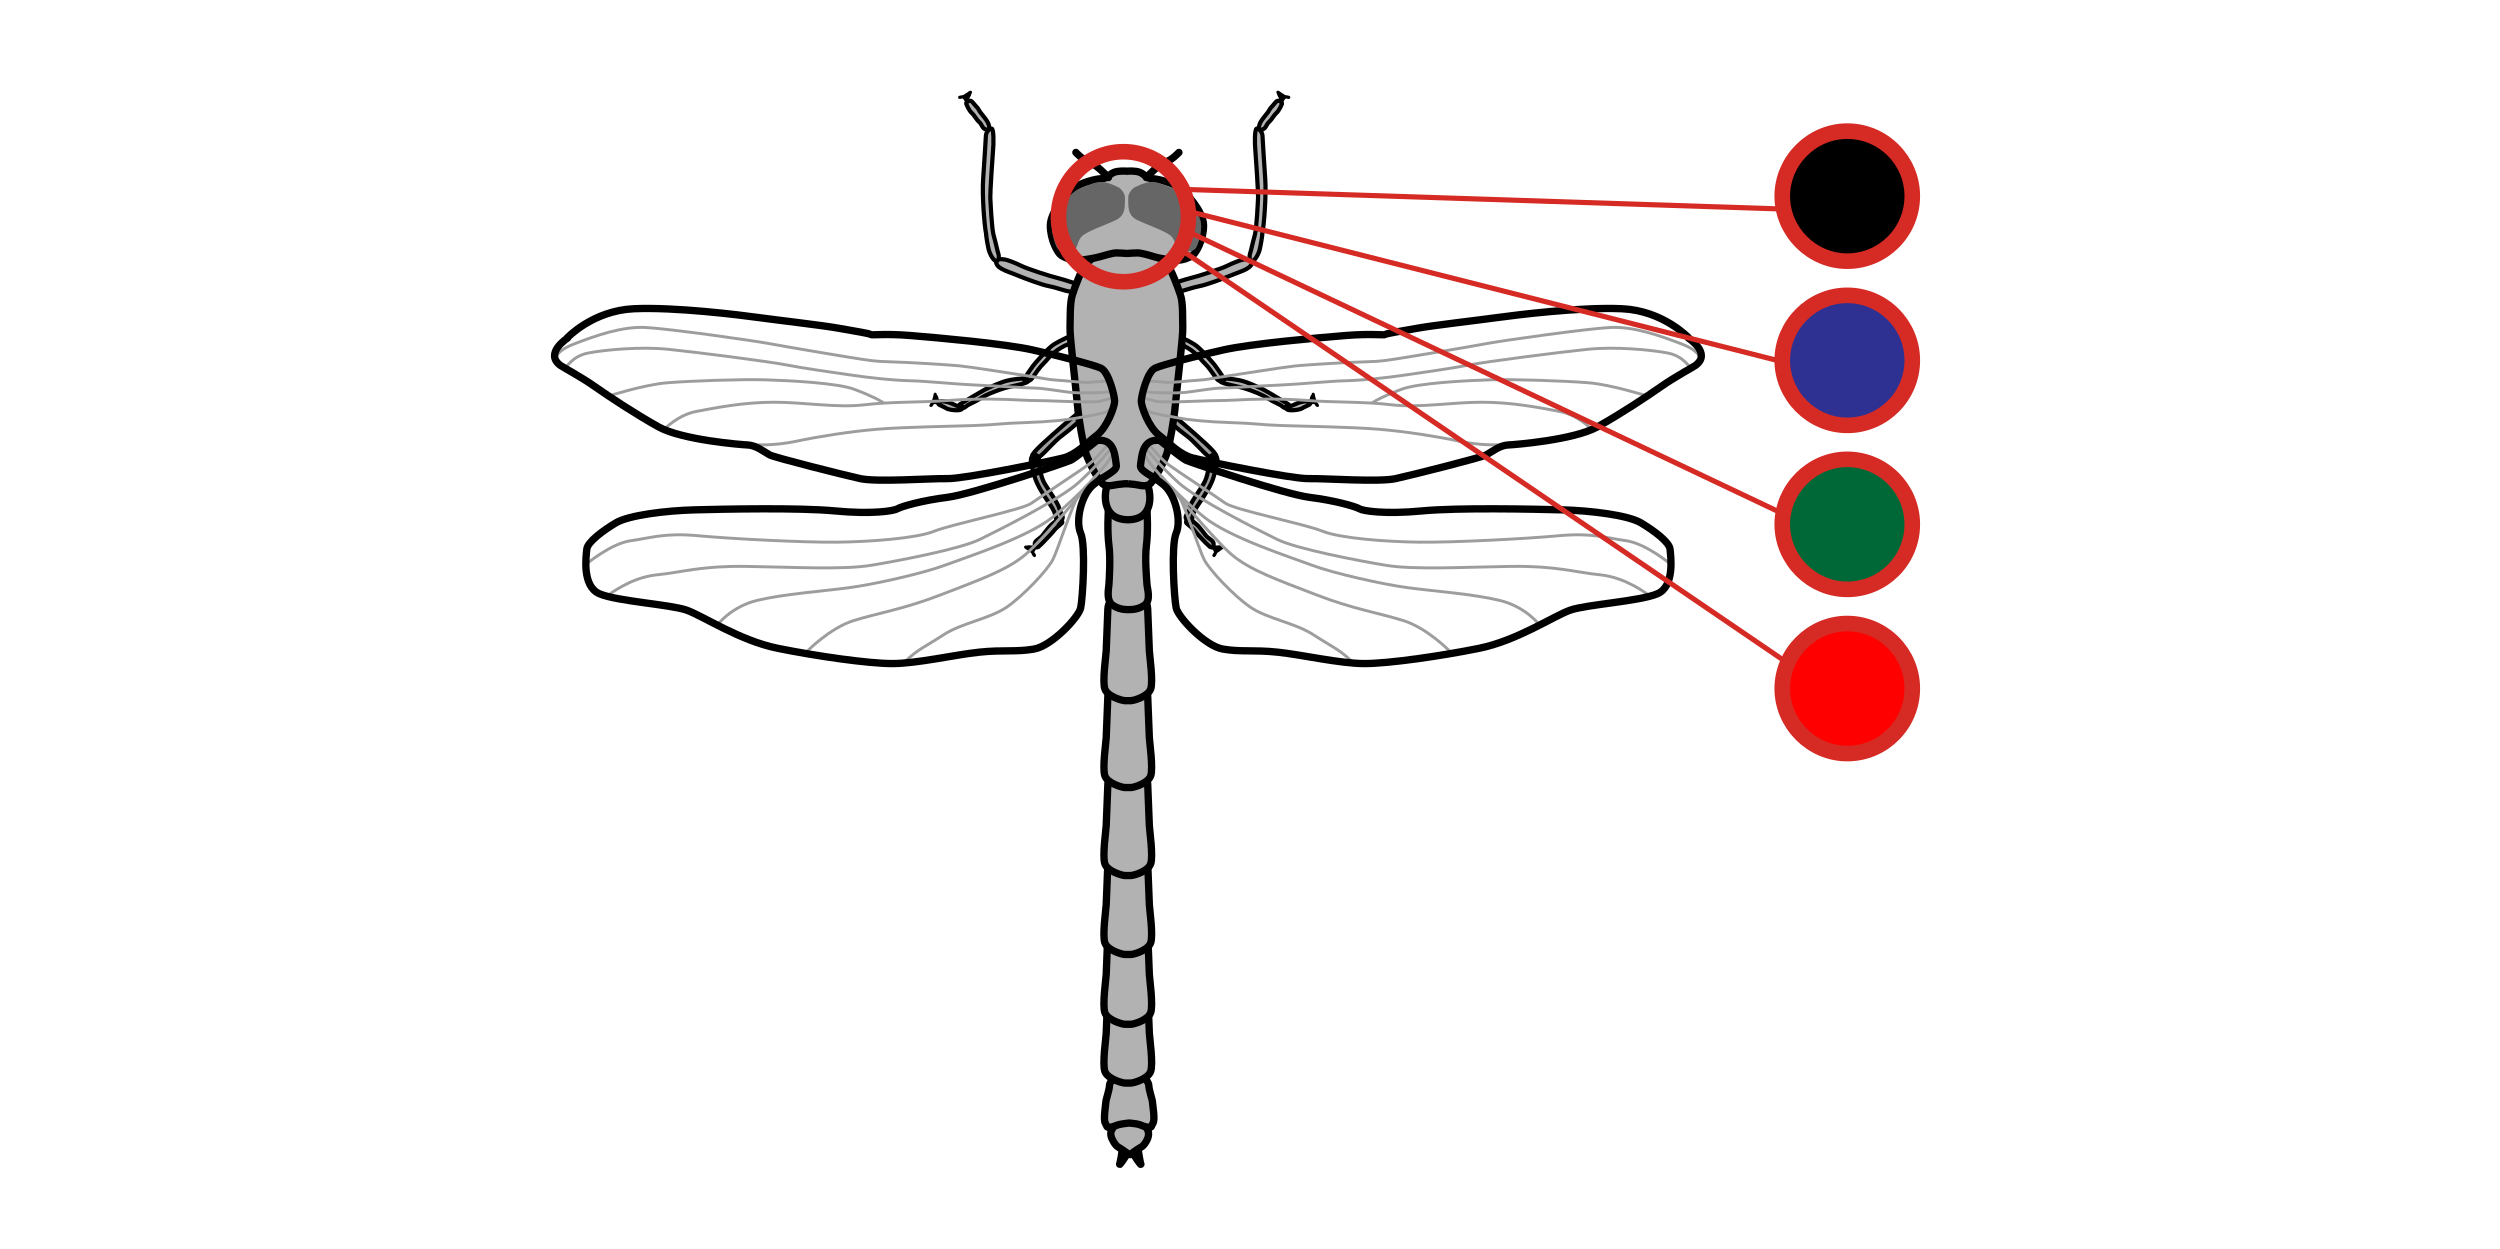 <svg width="136.12" height="68.03" xmlns="http://www.w3.org/2000/svg" viewBox="0 0 136.04 68.03">
  <defs>
    <style>
      .cls-1 {
        fill: #fef4d1;
        opacity: 0;
      }

      .cls-2, .cls-3, .cls-4, .cls-5, .cls-6, .cls-7, .cls-8, .cls-9, .cls-10, .cls-11 {
        stroke-linecap: round;
        stroke-linejoin: round;
      }

      .cls-2, .cls-3, .cls-4, .cls-6, .cls-7, .cls-10 {
        stroke: #d52b24;
      }

      .cls-2, .cls-3, .cls-6, .cls-7, .cls-10 {
        stroke-width: .85px;
      }

      .cls-2, .cls-4, .cls-5, .cls-9 {
        fill: none;
      }

      .cls-3 {
        fill: red;
      }

      .cls-3, .cls-6, .cls-7, .cls-10 {
        fill-rule: evenodd;
      }

      .cls-4 {
        stroke-width: .28px;
      }

      .cls-5, .cls-12, .cls-13, .cls-14, .cls-15, .cls-8, .cls-16, .cls-11 {
        stroke: #000;
      }

      .cls-5, .cls-12, .cls-8 {
        stroke-width: .4px;
      }

      .cls-12, .cls-14, .cls-15, .cls-16 {
        stroke-miterlimit: 2;
      }

      .cls-12, .cls-14, .cls-11 {
        fill: #b2b2b2;
      }

      .cls-13 {
        stroke-miterlimit: 10;
      }

      .cls-13, .cls-14, .cls-16, .cls-11 {
        stroke-width: .23px;
      }

      .cls-13, .cls-16 {
        fill: #9d9d9d;
      }

      .cls-6 {
        fill: #006837;
      }

      .cls-15, .cls-9 {
        stroke-width: .16px;
      }

      .cls-8 {
        fill: #9d9d9d;
      }

      .cls-17 {
        fill: #666;
      }

      .cls-9 {
        stroke: #9d9d9d;
      }

      .cls-10 {
        fill: #2e3192;
      }
    </style>
  </defs>
  <g id="Ebene_5" data-name="Ebene 5">
    <rect class="cls-1" width="136.08" height="68.02"/>
  </g>
  <g id="Ebene_3" data-name="Ebene 3">
    <path class="cls-12" d="M61.06,62.17s.03.29,0,.49-.1.63-.14.73.24-.27.34-.46.1-.5.1-.5l-.3-.25Z"/>
    <path class="cls-12" d="M61.94,62.17s-.03.29,0,.49.1.63.14.73-.24-.27-.34-.46-.1-.5-.1-.5l.3-.25Z"/>
    <path class="cls-12" d="M61.8,60.93s.4.19.52.38.2.29.17.52-.25.56-.4.63-.59.4-.59.4h-.06s-.44-.32-.59-.4-.36-.41-.4-.63.05-.33.17-.52.52-.38.52-.38h.65Z"/>
    <path class="cls-12" d="M61.47,61.15s.37.03.52.08.3.13.5.15.13-.04.25-.23-.02-.97-.03-1.14-.19-.64-.2-.91-.63-.93-.63-.93h-.88s-.62.66-.63.93-.19.74-.2.91-.14.96-.03,1.14.05.25.25.23.34-.11.5-.15.52-.08.52-.08h.06Z"/>
    <path class="cls-12" d="M61.54,58.97c.18-.01.92-.23,1.07-.63s-.06-1.84-.07-2.08-.07-1.89-.09-2.26-.13-.38-.26-.56-.76-.01-.76-.01h-.13s-.63-.17-.76.01-.24.19-.26.56-.08,2.02-.09,2.26-.22,1.68-.07,2.08.89.61,1.07.63h.37Z"/>
    <path class="cls-12" d="M61.54,55.77c.18-.01.92-.23,1.07-.63s-.06-1.84-.07-2.08-.07-1.89-.09-2.26-.13-.38-.26-.56-.76-.01-.76-.01h-.13s-.63-.17-.76.01-.24.19-.26.56-.08,2.02-.09,2.26-.22,1.68-.07,2.08.89.61,1.07.63h.37Z"/>
    <path class="cls-12" d="M61.54,51.97c.18-.01.92-.23,1.07-.63s-.06-1.84-.07-2.08-.07-1.89-.09-2.26-.13-.38-.26-.56-.76-.01-.76-.01h-.13s-.63-.17-.76.01-.24.19-.26.56-.08,2.02-.09,2.26-.22,1.68-.07,2.08.89.61,1.07.63h.37Z"/>
    <path class="cls-12" d="M61.54,47.67c.18-.01.92-.23,1.07-.63s-.06-1.84-.07-2.08-.07-1.89-.09-2.26-.13-.38-.26-.56-.76-.01-.76-.01h-.13s-.63-.17-.76.01-.24.19-.26.56-.08,2.02-.09,2.26-.22,1.68-.07,2.08.89.61,1.07.63h.37Z"/>
    <path class="cls-12" d="M61.54,42.88c.18-.01.92-.23,1.07-.63s-.06-1.84-.07-2.08-.07-1.89-.09-2.26-.13-.38-.26-.56-.76-.01-.76-.01h-.13s-.63-.17-.76.01-.24.19-.26.56-.08,2.02-.09,2.26-.22,1.68-.07,2.08.89.61,1.07.63h.37Z"/>
    <path class="cls-12" d="M61.54,38.15c.18-.01.92-.23,1.07-.63s-.06-1.84-.07-2.08-.07-1.89-.09-2.26-.13-.38-.26-.56-.76-.01-.76-.01h-.13s-.63-.17-.76.01-.24.19-.26.56-.08,2.02-.09,2.26-.22,1.68-.07,2.08.89.61,1.07.63h.37Z"/>
    <path class="cls-12" d="M61.42,33.19s.43.04.83-.22.18-.88.16-1.16-.12-1.42-.03-2.11.06-1.83,0-2.26-.95-.77-.95-.77h-.14s-.89.34-.95.77-.09,1.58,0,2.26.02,1.82,0,2.11-.17.9.23,1.16.82.22.82.22h.05Z"/>
    <path class="cls-12" d="M61.39,28.3c1.53-.03,1.13-1.64,1.13-1.64-.09-.55-1.15-1.04-1.15-1.04h-.04s-1.07.49-1.15,1.04c0,0-.36,1.61,1.18,1.64h.04Z"/>
    <g>
      <path class="cls-16" d="M62.44,21.61s1.1.72,1.98,1.49,1.77,1.53,1.77,1.74.14.47-.33.1-.84-.89-1.35-1.26-.87-.75-1.37-1.15-.68-.62-.81-.75.12-.16.12-.16Z"/>
      <path class="cls-13" d="M64.87,28.3s-.02-.31.33-.82.73-1.08.85-1.55.32-.92.11-1.09-.32,0-.35.23-.06.86-.32,1.28c-.23.39-.69.99-.79,1.34s-.31.49-.08.64.25-.02.25-.02Z"/>
      <path class="cls-13" d="M65.79,29.73c-.19-.17-.34-.34-.53-.54-.27-.27-.27-.34-.46-.5-.24-.21-.32-.21-.22-.36s.34.06.45.15c.32.26.52.63.67.76s.34.22.34.38-.06.27-.25.11Z"/>
      <g>
        <path d="M65.86,24.87c.07-.04.14-.07.2-.06s.1.07.06.14c-.01.02-.03.04-.06.05-.06.04-.13.05-.18.02s-.07-.08-.06-.14"/>
        <path d="M65.91,24.95s.04-.02.07-.03h-.02s.06-.01.09-.02h-.03s.03,0,.05,0h-.03s.02,0,.03,0h-.02s.01,0,.02,0l-.02-.02s.01.01.02.02l-.02-.02s0,.01.01.02v-.02s0,.01,0,.02v-.03s0,.02,0,.02v-.03s0,.02,0,.02v-.02s0,.02,0,.03l.02-.02s-.02.02-.03.03l.02-.02s-.04.02-.05.03h.02s-.04,0-.05,0h.03s-.03,0-.04,0h.03s-.02,0-.03,0h.02s-.02,0-.02,0l.02.02s-.01-.01-.02-.02l.02.02s-.01-.02-.02-.03v.02s0-.02,0-.03v.03s0-.03,0-.04v.03s0,0,0-.01c0-.03,0-.05-.01-.08-.01-.02-.04-.04-.06-.05-.05-.01-.11.02-.12.07,0,.04-.01.09,0,.13.02.05.04.09.08.11.08.05.17.04.25,0,.08-.04.15-.11.16-.21,0-.09-.06-.17-.15-.19-.1-.02-.2.02-.29.07-.05.02-.06.09-.04.14.03.05.09.06.14.04h0Z"/>
      </g>
      <g>
        <path d="M64.65,28.24c.07.02.15.04.19.09s.03.12-.05.14c-.03,0-.05,0-.08,0-.07-.01-.13-.05-.15-.1s0-.1.06-.14"/>
        <path d="M64.62,28.34s.07.02.11.03h-.02s.04.01.06.02l-.02-.02s.02.02.03.03l-.02-.02s0,.01.01.02v-.02s0,.01,0,.02v-.03s0,.01,0,.02v-.03s0,.02,0,.02v-.02s0,.01,0,.02l.02-.02s0,.01-.02.02l.02-.02s-.02.01-.02.01h.02s-.02,0-.03,0h.03s-.04,0-.06,0h.03s-.04,0-.06-.01h.02s-.03,0-.05-.02l.02.02s-.02-.02-.03-.03l.02.02s-.01-.02-.01-.02v.02s0-.02,0-.02v.03s0-.02,0-.03v.03s0-.02,0-.02v.02s0-.02,0-.03l-.02.02s.02-.02.03-.03l-.02.02s0,0,.01,0c.02-.01.04-.03.05-.06,0-.02,0-.05,0-.08-.03-.04-.09-.07-.13-.04-.04.02-.07.06-.09.1-.02.05-.03.1-.01.15.03.08.1.14.19.16s.2.02.26-.05c.03-.03.05-.08.05-.12s-.02-.09-.05-.12c-.06-.06-.15-.09-.23-.11-.05-.01-.11.02-.12.07s.02.11.07.12h0Z"/>
      </g>
      <path class="cls-15" d="M65.95,29.7s.13.07.22.08.19-.03.27,0,.16-.03.08.03-.13.08-.18.13-.15.08-.16.12-.12.11-.13.18.15-.11.06-.27-.13-.18-.13-.18l-.02-.07Z"/>
      <path class="cls-14" d="M63.85,18.22c.12,0,.76.29,1.13.52s.95.95,1.04,1.04.54.75.54.78.1.04-.03.12-.23.09-.38-.13-.39-.57-.58-.75-.26-.31-.47-.5c-.23-.21-.38-.31-.68-.47-.21-.11-.61-.18-.65-.27s-.03-.34.07-.34Z"/>
      <path class="cls-14" d="M70.11,22.01s-1.11-.67-1.36-.8c-.37-.18-.94-.42-1.15-.47-.3-.08-.7-.12-.78-.12s-.08-.05-.18,0-.17-.07-.23.14c-.02.07.37.16.63.22s.59.12.91.24c.26.1.67.23,1.04.47s.65.31.79.44.29.1.32.06.09-.11.02-.17Z"/>
      <path class="cls-14" d="M70.86,21.87c.12-.01.29-.04.35,0s.13.11.03.17-.28.12-.36.18c-.12.1-.73.17-.85.07-.05-.04,0-.1.07-.13s.14-.04.29-.11c.13-.06.31-.15.46-.17Z"/>
      <g>
        <path d="M69.97,22.1c.05-.02.11-.04.16-.02s.09.08.07.12c0,.02-.02.03-.04.04-.04.02-.1.02-.14,0s-.07-.08-.06-.13"/>
        <path d="M69.99,22.18s.06-.02.09-.03h-.02s.03,0,.05,0h-.02s.02,0,.03,0h-.02s.02,0,.02,0h-.02s.01,0,.02,0v-.02s0,.01,0,.02v-.02s0,.02,0,.02v-.02s0,.01,0,.02v-.02s0,.01,0,.02v-.02s0,.01,0,.02v-.02s0,.01,0,.02h.02s-.02,0-.03,0h.02s-.02,0-.04,0h.02s-.03,0-.04,0h.02s-.02,0-.04,0h.02s-.02,0-.03,0h.02s-.02,0-.03-.01v.02s0-.02,0-.03v.02s0-.02,0-.03v.02s0-.02,0-.03c0-.04-.04-.08-.08-.08-.05,0-.08.04-.08.08,0,.06.02.13.07.17.06.05.13.07.2.05s.14-.08.14-.16c0-.07-.04-.13-.1-.16-.08-.03-.16-.02-.23.01-.02,0-.04.02-.05.04-.01.02-.01.04,0,.06s.02.04.04.05.04.02.06,0h0Z"/>
      </g>
      <g>
        <path d="M66.43,20.6c.05-.02.11-.04.16-.02s.09.08.07.12c0,.02-.02.03-.04.04-.04.02-.1.02-.14,0s-.07-.08-.06-.13"/>
        <path d="M66.45,20.68s.06-.02.09-.03h-.02s.03,0,.05,0h-.02s.02,0,.03,0h-.02s.02,0,.02,0h-.02s.01,0,.02,0v-.02s0,.01,0,.02v-.02s0,.02,0,.02v-.02s0,.01,0,.02v-.02s0,.01,0,.02v-.02s0,.01,0,.02v-.02s0,.01,0,.02h.02s-.02,0-.03,0h.02s-.02,0-.04,0h.02s-.03,0-.04,0h.02s-.02,0-.04,0h.02s-.02,0-.03,0h.02s-.02,0-.03-.01v.02s0-.02,0-.03v.02s0-.02,0-.03v.02s0-.02,0-.03c0-.04-.04-.08-.08-.08-.05,0-.08.04-.08.08,0,.06.02.13.07.17.06.05.13.07.2.05s.14-.08.14-.16c0-.07-.04-.13-.1-.16-.08-.03-.16-.02-.23.01-.02,0-.04.02-.05.04-.01.02-.01.04,0,.06s.02.04.04.05.04.02.06,0h0Z"/>
      </g>
      <path class="cls-15" d="M71.16,21.97s.11-.1.16-.17.04-.19.1-.25.03-.16.05-.06.02.15.05.21.02.17.05.19.05.15.11.19-.04-.18-.22-.16-.22.05-.22.05h-.07Z"/>
      <path class="cls-11" d="M63.23,15.63s1.27-.43,1.59-.5,1.62-.49,1.94-.65.79-.34.91-.35.44-.08.47.08-.1.32-.3.43c-.23.13-.59.24-.97.4-.34.14-1.25.48-1.6.54s-.86.26-1.11.29-.94.13-.91-.23Z"/>
      <path class="cls-11" d="M68.68,12.78c.11-.51.23-2.19.17-3.02s-.14-2.18-.15-2.37-.18-.4-.31-.39-.11.87-.08,1.17.16,2.33.15,2.58-.08,1.72-.18,2.06-.22.91-.26,1.01-.04.35.08.39.3-.21.4-.47.19-.96.19-.96Z"/>
      <path class="cls-11" d="M69.14,5.88c.18-.18.29-.37.38-.39s.27.08.24.16-.16.38-.3.5-.26.37-.4.49-.17.3-.27.36-.16.09-.24.05-.04-.25.05-.41.36-.48.39-.52.15-.24.15-.24Z"/>
      <path class="cls-15" d="M69.68,5.59s.01-.15,0-.23-.1-.17-.11-.25-.09-.13,0-.08.12.1.18.12.13.11.17.1.15.07.21.06-.16-.1-.27.05-.12.19-.12.19l-.06.04Z"/>
    </g>
    <g>
      <path class="cls-16" d="M59.9,21.61s-1.1.72-1.98,1.49-1.77,1.53-1.77,1.74-.14.47.33.1.84-.89,1.35-1.26.87-.75,1.37-1.15.68-.62.81-.75-.12-.16-.12-.16Z"/>
      <path class="cls-13" d="M57.47,28.3s.02-.31-.33-.82-.73-1.08-.85-1.55-.32-.92-.11-1.09.32,0,.35.23.06.86.32,1.28c.23.39.69.99.79,1.34s.31.49.08.64-.25-.02-.25-.02Z"/>
      <path class="cls-13" d="M56.55,29.73c.19-.17.34-.34.53-.54.27-.27.27-.34.46-.5.24-.21.32-.21.22-.36s-.34.06-.45.15c-.32.26-.52.63-.67.76s-.34.22-.34.38.06.27.25.11Z"/>
      <g>
        <path d="M56.48,24.87c-.07-.04-.14-.07-.2-.06s-.1.07-.06.14c.01.02.03.04.06.05.06.04.13.05.18.02s.07-.08.06-.14"/>
        <path d="M56.53,24.78c-.07-.04-.15-.08-.24-.07-.05,0-.1.02-.13.05s-.06.08-.06.13c0,.09.06.17.14.21s.18.06.26.02c.04-.02.07-.05.09-.09.02-.05.03-.11.02-.16-.01-.05-.07-.09-.12-.07-.05.02-.08.07-.07.12,0,0,0,0,0,.01v-.03s0,.03,0,.04v-.03s0,.02,0,.03v-.02s0,.02,0,.03l.02-.02s-.01.01-.02.02l.02-.02s-.01,0-.02.01h.02s-.02,0-.03,0h.03s-.03,0-.04,0h.03s-.04,0-.05-.01h.02s-.04,0-.05-.02l.02.02s-.02-.02-.03-.03l.02.02s-.01-.02-.02-.03v.02s0-.02,0-.02v.03s0-.02,0-.02v.03s0-.01,0-.02v.02s0-.01,0-.02l-.02.02s.01-.01.02-.02l-.02.02s.01,0,.02-.01h-.02s.02,0,.03,0h-.03s.03,0,.05,0h-.03s.06.01.09.02h-.02s.05.01.07.02c.05.02.11.01.14-.04.02-.05.01-.11-.04-.14h0Z"/>
      </g>
      <g>
        <path d="M57.69,28.24c-.07.02-.15.04-.19.09s-.03.12.05.14c.03,0,.05,0,.08,0,.07-.01.13-.05.15-.1s0-.1-.06-.14"/>
        <path d="M57.66,28.15c-.08.02-.16.05-.22.1-.07.06-.09.15-.05.23.02.04.06.07.11.09.05.02.1.01.15,0,.08-.01.16-.06.2-.13.02-.05.03-.1.02-.15-.02-.06-.05-.1-.1-.13-.02-.01-.05-.02-.08,0s-.05.02-.06.05c-.03.05-.01.1.04.13,0,0,0,0,.01,0l-.02-.02s.02.02.03.03l-.02-.02s.01.02.02.03v-.02s0,.02,0,.02v-.03s0,.02,0,.03v-.03s0,.02,0,.02v-.02s0,.02,0,.02l.02-.02s-.02.02-.03.03l.02-.02s-.03.02-.05.03h.02s-.04,0-.06,0h.03s-.04,0-.06,0h.03s-.02,0-.03,0h.02s-.02,0-.02,0l.02.02s-.01,0-.02-.02l.02.02s0-.01,0-.02v.02s0-.01,0-.02v.03s0-.01,0-.02v.03s0-.01,0-.02v.02s0-.01,0-.02l-.02.02s.02-.02.03-.03l-.02.02s.04-.03.06-.03h-.02s.07-.02.11-.02c.05-.01.08-.07.07-.12s-.07-.08-.12-.07h0Z"/>
      </g>
      <path class="cls-15" d="M56.39,29.7s-.13.07-.22.08-.19-.03-.27,0-.16-.03-.08.03.13.08.18.13.15.08.16.12.12.11.13.18-.15-.11-.06-.27.13-.18.13-.18l.02-.07Z"/>
      <path class="cls-14" d="M58.49,18.22c-.12,0-.76.29-1.13.52s-.95.95-1.04,1.04-.54.75-.54.78-.1.04.03.12.23.09.38-.13.39-.57.58-.75.26-.31.47-.5c.23-.21.38-.31.68-.47.21-.11.61-.18.65-.27s.03-.34-.07-.34Z"/>
      <path class="cls-14" d="M52.23,22.01s1.11-.67,1.36-.8c.37-.18.94-.42,1.15-.47.3-.08.7-.12.78-.12s.08-.05.18,0,.17-.07.23.14c.02.07-.37.16-.63.22s-.59.12-.91.24c-.26.1-.67.23-1.04.47s-.65.31-.79.44-.29.1-.32.06-.09-.11-.02-.17Z"/>
      <path class="cls-14" d="M51.48,21.87c-.12-.01-.29-.04-.35,0s-.13.11-.03.17.28.12.36.18c.12.1.73.17.85.07.05-.04,0-.1-.07-.13s-.14-.04-.29-.11c-.13-.06-.31-.15-.46-.17Z"/>
      <g>
        <path d="M52.37,22.1c-.05-.02-.11-.04-.16-.02s-.09.08-.07.12c0,.02.02.03.04.04.04.02.1.02.14,0s.07-.08.06-.13"/>
        <path d="M52.39,22.02c-.06-.03-.13-.04-.2-.02-.06.02-.12.07-.13.14,0,.04,0,.08.02.11s.05.06.09.07c.06.03.14.02.2-.02.06-.04.11-.12.1-.19,0-.02,0-.04-.02-.06-.01-.01-.04-.02-.06-.02-.04,0-.08.04-.08.08,0,0,0,.02,0,.03v-.02s0,.02,0,.03v-.02s0,.02,0,.03v-.02s0,.02-.01.03h.02s-.02,0-.03,0h.02s-.02,0-.04,0h.02s-.03,0-.04,0h.02s-.02,0-.04,0h.02s-.02,0-.03,0h.02s-.01,0-.02,0v.02s0,0,0-.02v.02s0-.01,0-.02v.02s0-.01,0-.02v.02s0-.02,0-.02v.02s0-.02,0-.02v.02s0-.01,0-.02h-.02s.01,0,.02,0h-.02s.02,0,.03,0h-.02s.03,0,.05,0h-.02s.06.01.09.03c.02,0,.05,0,.06,0s.03-.03.04-.05c0-.02,0-.04,0-.06s-.03-.03-.05-.04h0Z"/>
      </g>
      <g>
        <path d="M55.91,20.6c-.05-.02-.11-.04-.16-.02s-.09.08-.07.12c0,.02.02.03.04.04.04.02.1.02.14,0s.07-.08.06-.13"/>
        <path d="M55.93,20.52c-.06-.03-.13-.04-.2-.02-.06.02-.12.07-.13.14,0,.04,0,.08.02.11s.05.06.09.07c.06.03.14.02.2-.02.06-.04.11-.12.1-.19,0-.02,0-.04-.02-.06-.01-.01-.04-.02-.06-.02-.04,0-.08.04-.08.08,0,0,0,.02,0,.03v-.02s0,.02,0,.03v-.02s0,.02,0,.03v-.02s0,.02-.01.03h.02s-.02,0-.03,0h.02s-.02,0-.04,0h.02s-.03,0-.04,0h.02s-.02,0-.04,0h.02s-.02,0-.03,0h.02s-.01,0-.02,0v.02s0,0,0-.02v.02s0-.01,0-.02v.02s0-.01,0-.02v.02s0-.02,0-.02v.02s0-.02,0-.02v.02s0-.01,0-.02h-.02s.01,0,.02,0h-.02s.02,0,.03,0h-.02s.03,0,.05,0h-.02s.06.01.09.03c.02,0,.05,0,.06,0s.03-.03.04-.05c0-.02,0-.04,0-.06s-.03-.03-.05-.04h0Z"/>
      </g>
      <path class="cls-15" d="M51.18,21.97s-.11-.1-.16-.17-.04-.19-.1-.25-.03-.16-.05-.06-.02.15-.05.21-.02.17-.05.19-.05.15-.11.19.04-.18.22-.16.22.05.22.05h.07Z"/>
      <path class="cls-11" d="M59.11,15.63s-1.27-.43-1.59-.5-1.62-.49-1.94-.65-.79-.34-.91-.35-.44-.08-.47.08.1.32.3.43c.23.13.59.24.97.4.34.14,1.25.48,1.6.54s.86.26,1.11.29.94.13.91-.23Z"/>
      <path class="cls-11" d="M53.66,12.78c-.11-.51-.23-2.19-.17-3.02s.14-2.18.15-2.37.18-.4.31-.39.11.87.08,1.17-.16,2.33-.15,2.58.08,1.72.18,2.06.22.91.26,1.01.04.35-.08.39-.3-.21-.4-.47-.19-.96-.19-.96Z"/>
      <path class="cls-11" d="M53.19,5.88c-.18-.18-.29-.37-.38-.39s-.27.08-.24.16.16.38.3.5.26.37.4.49.17.3.27.36.16.09.24.05.04-.25-.05-.41-.36-.48-.39-.52-.15-.24-.15-.24Z"/>
      <path class="cls-15" d="M52.66,5.59s-.01-.15,0-.23.1-.17.11-.25.09-.13,0-.08-.12.1-.18.12-.13.11-.17.1-.15.07-.21.06.16-.1.27.05.12.19.12.19l.06.04Z"/>
    </g>
    <path class="cls-12" d="M61.38,26.34s.23.02.39.04.5.14.75.01.84-1.26.98-1.72.38-1.77.46-2.66.42-3.71.4-4.17.03-1.33-.13-1.79-.5-1.42-.76-1.69-.84-.7-1.06-.74-1.11-.05-1.11-.05h-.02s-.89.01-1.11.05-.8.47-1.06.74-.61,1.23-.76,1.69-.11,1.33-.13,1.79.32,3.27.4,4.17.32,2.2.46,2.66.73,1.6.98,1.72.6.01.75-.01.38-.04.38-.04h.19Z"/>
    <path class="cls-12" d="M61.34,13.8s.34-.03.55-.03.7.14.91.21.86.19,1.22.19.68-.13.87-.26.61-.87.6-1.64-.93-1.74-1.27-2.02-1.19-.51-1.52-.52-.4-.23-.66-.34-.68-.07-.68-.07h-.08s-.42-.04-.68.07-.34.34-.66.34-1.17.23-1.52.52-1.26,1.25-1.27,2.02.4,1.52.6,1.64.5.26.87.26,1.01-.13,1.22-.19.7-.21.91-.21.55.03.55.03h.05Z"/>
    <path class="cls-17" d="M60.85,10.19s.38.24.36.6.09.91-.49,1.19-1.6.62-1.86.89-.19.62-.43.72-.79.22-.96-.18-.38-1.21-.09-1.65.81-1.29,1.41-1.51.81-.36,1.19-.34.85.28.85.28Z"/>
    <path class="cls-8" d="M58.54,8.3s.36.4.72.52.97.74,1.05.85"/>
    <path class="cls-8" d="M64.15,8.3s-.36.4-.72.52-.97.74-1.05.85"/>
    <path class="cls-9" d="M92.5,19.71s.26-.5-.95-.97-2.64-.97-3.9-.91-5.93.72-6.82.89-4.65.8-4.97.84-.62.12-1.53.14-3.18.16-3.8.22-2.98.44-3.66.54-1.21.22-1.63.24-1.41.14-1.73.12-1.05-.08-1.05-.08"/>
    <path class="cls-9" d="M92.01,20.07s-.36-.68-1.25-.85-2.82-.36-4.37-.2-5.45.66-6.42.85-2.62.42-3.58.56-2.23.28-3.14.3-2.62.2-3.68.24-2.68.16-3.12.16-1.57.2-1.99.24-1.43.02-1.73,0-.48-.06-.48-.06"/>
    <path class="cls-9" d="M86.62,23.37s-.74-.78-1.75-.97-2.56-.5-4.22-.5-3.42.32-4.93.14-3.12-.12-4.65-.24-3.06-.06-3.82-.02-.74.02-1.45.04-2.62.12-2.94.02-.68-.16-.68-.16"/>
    <path class="cls-9" d="M81.81,24.21c-.12,0-1.13.08-2.35-.18s-2.98-.54-4.45-.66-4.04-.16-5.25-.2-1.45-.12-2.78-.16-2.37-.16-2.78-.24-1.45-.24-1.63-.34-.3-.18-.3-.18"/>
    <path class="cls-9" d="M89.64,21.56s-1.95-.62-3.2-.72-4.04-.2-5.33-.16-3.98.17-4.88.53c0,0-1.03.38-1.52.7"/>
    <path class="cls-9" d="M90.96,30.75s-1.37-1.16-2.47-1.31-1.83-.44-3.66-.27-5.76.37-7.57.35-4.34-.21-5.3-.6-4.78-1.16-5.28-1.52-2.68-1.79-3.1-2.1-1.08-1.12-1.08-1.12"/>
    <path class="cls-9" d="M89.72,32.4s-1.21-.96-2.62-1.1-2.39-.5-4.93-.46-5.24.19-6.75-.06-4.86-.89-5.92-1.41-4.36-2.18-5.36-3.08-1.77-1.85-1.77-1.85"/>
    <path class="cls-9" d="M83.79,34.04s-.73-1-2.18-1.35-3.57-.5-4.99-.69-4.07-.79-5.24-1.23-4.43-1.48-5.84-2.6-2.91-2.81-3.08-3.12-.29-.42-.29-.42"/>
    <path class="cls-9" d="M78.91,35.47s-1.23-1.27-2.54-1.68-2.72-.62-4.76-1.41-3.6-1.33-4.61-2.2-3.64-4.05-3.78-4.22"/>
    <path class="cls-9" d="M73.53,35.99c-.62-.62-1.08-.79-2.06-1.43s-2.51-.87-3.43-1.5-2.22-2.02-2.51-2.58-1.14-3.26-1.45-3.55"/>
    <path class="cls-5" d="M91.91,18.4s-1.39-1.49-3.64-1.59-5.77.34-6.78.48-3.46.42-4.35.58-1.67.28-1.75.34-.72-.06-2.19.06-5.09.44-6.62.78-3.28.8-3.72.99-.76,1.53-.76,1.81.4,1.41.97,1.85,1.13,1.05,1.81,1.23,5.43,1.15,6.32,1.13,3.84.2,4.75,0,4.67-1.15,4.93-1.29.74-.52,1.17-.54,3.62-.28,4.89-.99,2.66-1.63,3.46-2.19,1.72-1.04,1.87-1.15c.91-.66-.38-1.49-.38-1.49Z"/>
    <path class="cls-5" d="M63.11,23.98s1.18.96,1.43,1.08,5.36,1.85,6.73,2.02,2.51.5,2.7.62,1.39.31,3.39.12,6.09-.1,7.65-.06,3.6.29,4.3.71,1.54,1.04,1.58,1.43.27,2.02-.69,2.43-3.85.58-4.74.89-2.89,1.66-4.97,2.08-4.9.83-6.24.83-3.39-.48-4.72-.62-2.02,0-2.99-.17-2.43-1.73-2.54-2.24-.29-3.41,0-4.07-.02-2.06-.67-2.62-1.34-.74-1.27-1.1.05-1.44,1.02-1.33Z"/>
    <path class="cls-9" d="M30.24,19.71s-.26-.5.95-.97,2.64-.97,3.9-.91,5.93.72,6.82.89,4.65.8,4.97.84.62.12,1.53.14,3.18.16,3.8.22,2.98.44,3.66.54,1.21.22,1.63.24,1.41.14,1.73.12,1.05-.08,1.05-.08"/>
    <path class="cls-9" d="M30.74,20.07s.36-.68,1.25-.85,2.82-.36,4.37-.2,5.45.66,6.42.85,2.62.42,3.58.56,2.23.28,3.14.3,2.62.2,3.68.24,2.68.16,3.12.16,1.57.2,1.99.24,1.43.02,1.73,0,.48-.06.48-.06"/>
    <path class="cls-9" d="M36.13,23.37s.74-.78,1.75-.97,2.56-.5,4.22-.5,3.42.32,4.93.14,3.12-.12,4.65-.24,3.06-.06,3.82-.02.74.02,1.45.04,2.62.12,2.94.02.68-.16.68-.16"/>
    <path class="cls-9" d="M40.94,24.21c.12,0,1.13.08,2.35-.18s2.98-.54,4.45-.66,4.04-.16,5.25-.2,1.45-.12,2.78-.16,2.37-.16,2.78-.24,1.45-.24,1.63-.34.3-.18.3-.18"/>
    <path class="cls-9" d="M33.1,21.56s1.95-.62,3.2-.72,4.04-.2,5.33-.16,3.98.17,4.88.53c0,0,1.03.38,1.52.7"/>
    <path class="cls-9" d="M31.84,30.75s1.37-1.16,2.47-1.31,1.83-.44,3.66-.27,5.76.37,7.57.35,4.34-.21,5.3-.6,4.78-1.16,5.28-1.52,2.68-1.79,3.1-2.1,1.08-1.12,1.08-1.12"/>
    <path class="cls-9" d="M33.09,32.4s1.21-.96,2.62-1.1,2.39-.5,4.93-.46,5.24.19,6.75-.06,4.86-.89,5.92-1.41,4.36-2.18,5.36-3.08,1.77-1.85,1.77-1.85"/>
    <path class="cls-9" d="M39.01,34.04s.73-1,2.18-1.35,3.57-.5,4.99-.69,4.07-.79,5.24-1.23,4.43-1.48,5.84-2.6,2.91-2.81,3.08-3.12.29-.42.29-.42"/>
    <path class="cls-9" d="M43.9,35.47s1.23-1.27,2.54-1.68,2.72-.62,4.76-1.41,3.6-1.33,4.61-2.2,3.64-4.05,3.78-4.22"/>
    <path class="cls-9" d="M49.28,35.99c.62-.62,1.08-.79,2.06-1.43s2.51-.87,3.43-1.5,2.22-2.02,2.51-2.58,1.14-3.26,1.45-3.55"/>
    <path class="cls-5" d="M59.69,23.98s-1.18.96-1.43,1.08-5.36,1.85-6.73,2.02-2.51.5-2.7.62-1.39.31-3.39.12-6.09-.1-7.65-.06-3.6.29-4.3.71-1.54,1.04-1.58,1.43-.27,2.02.69,2.43,3.85.58,4.74.89,2.89,1.66,4.97,2.08,4.9.83,6.24.83,3.39-.48,4.72-.62,2.02,0,2.99-.17,2.43-1.73,2.54-2.24.29-3.41,0-4.07.02-2.06.67-2.62,1.34-.74,1.27-1.1-.05-1.44-1.02-1.33Z"/>
    <path class="cls-5" d="M30.84,18.4s1.39-1.49,3.64-1.59,5.77.34,6.78.48,3.46.42,4.35.58,1.67.28,1.75.34.72-.06,2.19.06,5.09.44,6.62.78,3.28.8,3.72.99.76,1.53.76,1.81-.4,1.41-.97,1.85-1.13,1.05-1.81,1.23-5.43,1.15-6.32,1.13-3.84.2-4.75,0-4.67-1.15-4.93-1.29-.74-.52-1.17-.54-3.62-.28-4.89-.99-2.66-1.63-3.46-2.19-1.72-1.04-1.87-1.15c-.91-.66.38-1.49.38-1.49Z"/>
    <path class="cls-17" d="M61.75,10.19s-.38.24-.36.6-.09.91.49,1.19,1.6.62,1.86.89.19.62.43.72.79.22.96-.18.38-1.21.09-1.65-.81-1.29-1.41-1.51-.81-.36-1.19-.34-.85.28-.85.28Z"/>
  </g>
  <g id="Ebene_4" data-name="Ebene 4">
    <g>
      <path class="cls-2" d="M61.13,15.34c1.96,0,3.54-1.59,3.54-3.54s-1.59-3.54-3.54-3.54-3.54,1.59-3.54,3.54,1.62,3.54,3.54,3.54h0Z"/>
      <path class="cls-3" d="M100.54,41.03c1.96,0,3.54-1.59,3.54-3.54s-1.59-3.54-3.54-3.54-3.54,1.62-3.54,3.54,1.59,3.54,3.54,3.54h0Z"/>
      <path class="cls-10" d="M100.54,23.16c1.96,0,3.54-1.59,3.54-3.54s-1.59-3.54-3.54-3.54-3.54,1.62-3.54,3.54,1.59,3.54,3.54,3.54h0Z"/>
      <path class="cls-6" d="M100.54,32.09c1.96,0,3.54-1.59,3.54-3.54s-1.59-3.54-3.54-3.54-3.54,1.62-3.54,3.54,1.59,3.54,3.54,3.54h0Z"/>
      <line class="cls-4" x1="64.85" y1="11.55" x2="96.79" y2="19.64"/>
      <path class="cls-7" d="M100.54,14.22c1.96,0,3.54-1.59,3.54-3.54s-1.59-3.54-3.54-3.54-3.54,1.62-3.54,3.54,1.59,3.54,3.54,3.54h0Z"/>
      <line class="cls-4" x1="64.68" y1="10.32" x2="96.99" y2="11.38"/>
      <line class="cls-4" x1="64.28" y1="13.61" x2="97.32" y2="36.12"/>
      <line class="cls-4" x1="64.85" y1="12.71" x2="96.99" y2="27.95"/>
    </g>
  </g>
</svg>
